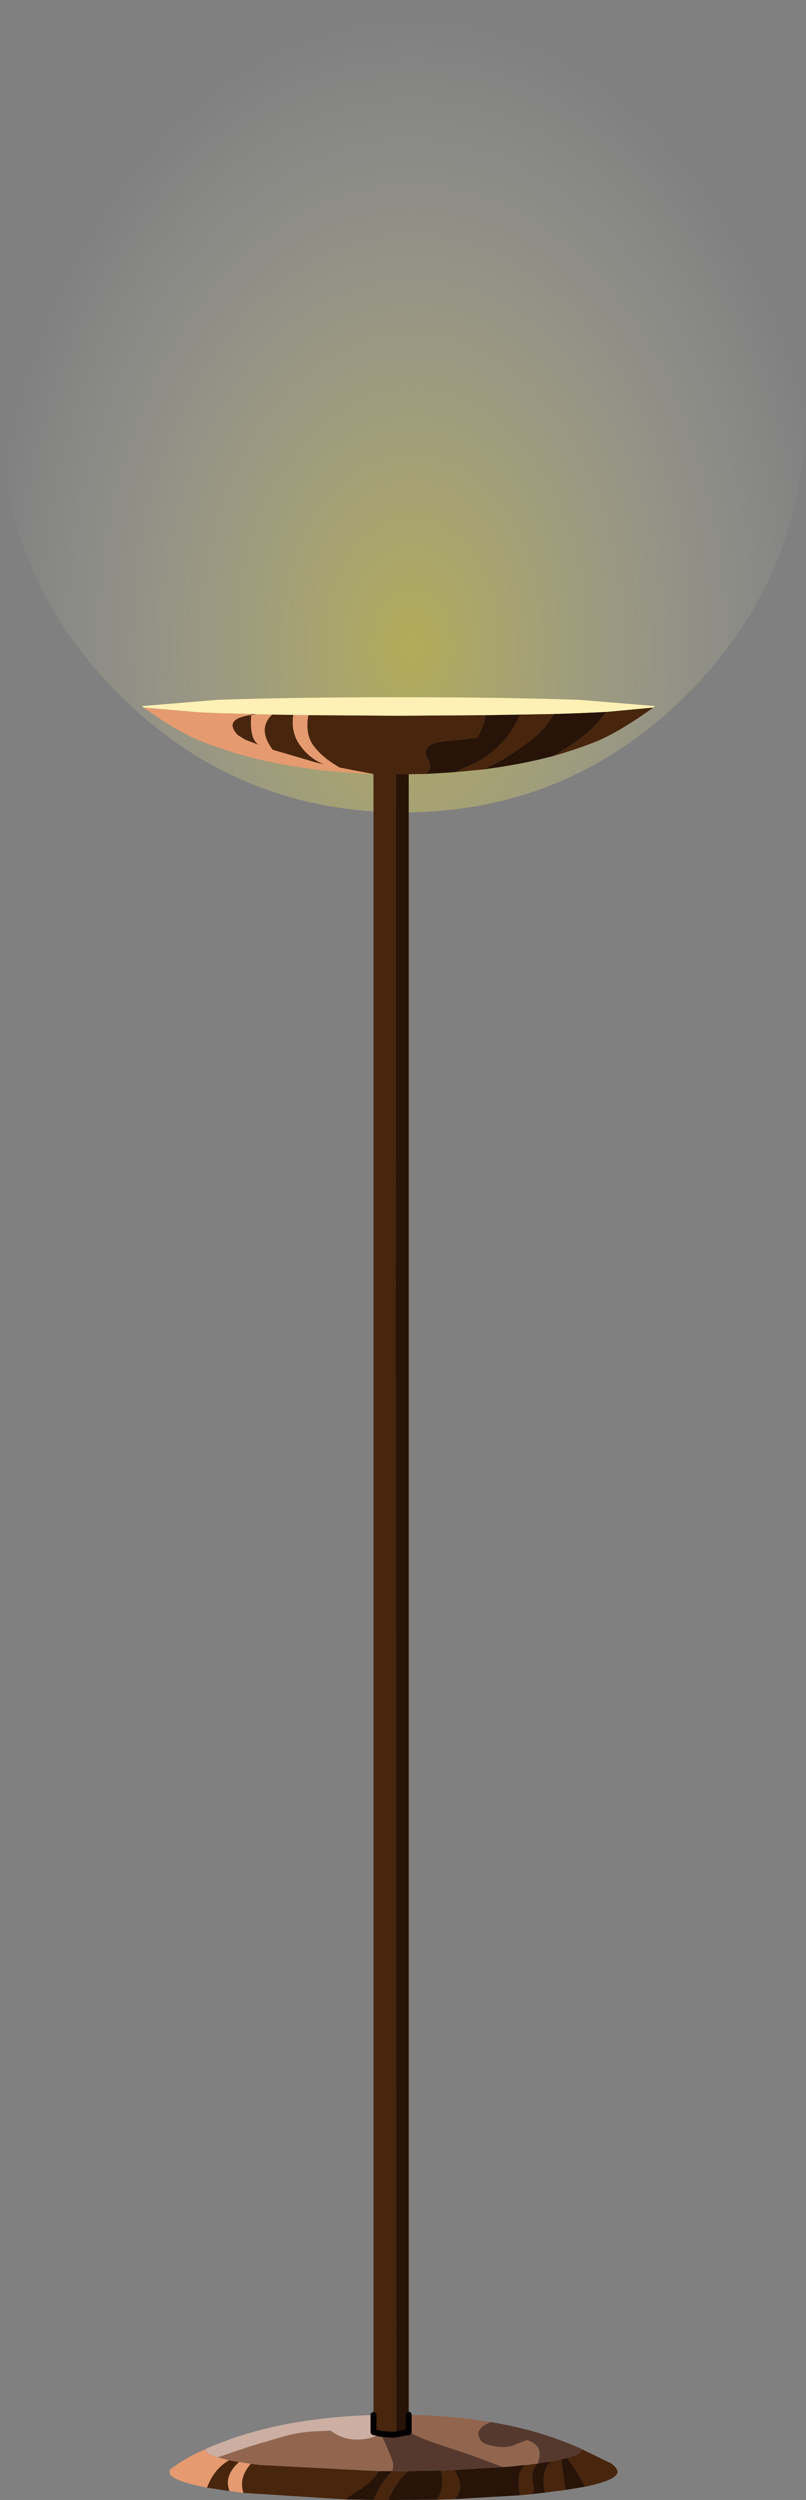 <?xml version="1.0" encoding="UTF-8" standalone="no"?>
<svg xmlns:xlink="http://www.w3.org/1999/xlink" height="425.25px" width="137.25px" xmlns="http://www.w3.org/2000/svg">
  <rect width="100%" height="100%" fill="#808080" stroke="none"/>
  <g transform="matrix(1.0, 0.0, 0.0, 1.0, 67.85, 271.9)">
    <path d="M49.3 -251.65 Q69.4 -231.45 69.4 -202.8 69.4 -174.2 49.3 -153.95 29.15 -133.75 0.75 -133.7 -27.65 -133.75 -47.75 -153.95 -67.9 -174.2 -67.85 -202.8 -67.9 -231.45 -47.75 -251.65 -27.65 -271.9 0.75 -271.9 29.15 -271.9 49.3 -251.65" fill="url(#gradient0)" fill-rule="evenodd" stroke="none"/>
    <path d="M43.4 -151.55 Q37.8 -147.5 33.75 -145.8 30.25 -144.4 26.35 -143.3 28.95 -144.75 31.3 -146.55 33.65 -148.4 35.4 -150.8 L43.4 -151.55 M14.25 -141.0 L9.55 -140.55 13.05 -142.1 Q15.65 -143.45 17.6 -145.5 19.55 -147.55 20.65 -150.35 L26.45 -150.45 Q25.0 -147.9 22.7 -146.1 20.45 -144.4 18.05 -142.9 16.15 -141.75 14.25 -141.0 M4.7 -140.25 L4.65 -140.25 1.75 -140.2 0.25 -140.2 -0.45 -140.2 -0.4 142.2 -0.95 142.25 -3.05 142.1 -4.25 141.8 -4.25 138.9 -4.25 -140.25 -4.35 -140.25 -7.8 -140.9 -8.3 -141.0 -9.8 -141.3 -9.95 -141.3 Q-12.8 -142.9 -14.35 -144.9 -15.95 -146.9 -15.35 -150.25 L0.0 -150.15 14.8 -150.25 Q14.5 -148.2 13.4 -146.4 L7.5 -145.75 Q3.55 -145.35 5.1 -142.55 5.8 -141.2 4.7 -140.25 M31.15 144.8 L31.2 144.7 36.15 147.1 Q37.0 147.65 37.25 148.3 L37.3 148.55 Q37.3 149.95 31.75 151.1 30.5 148.5 28.7 146.2 31.15 145.55 31.15 144.8 M28.45 151.65 L26.1 151.95 25.0 152.1 Q24.1 148.8 25.9 146.8 L27.7 146.45 28.45 151.65 M22.75 152.35 L20.75 152.55 Q19.85 148.7 21.65 147.4 L21.75 147.4 23.7 147.15 Q22.3 148.5 23.0 150.9 23.25 151.7 22.75 152.35 M9.65 153.2 L6.55 153.3 Q7.9 151.25 7.25 148.35 L9.5 148.25 Q11.4 151.1 9.65 153.2 M-1.75 153.35 L-4.2 153.35 Q-3.1 150.5 -1.05 148.45 L-0.85 148.45 1.65 148.45 Q-0.5 150.4 -1.75 153.35 M-9.0 153.25 L-26.4 152.15 Q-27.25 149.6 -25.15 147.2 L-23.5 147.4 -3.3 148.45 Q-4.95 150.8 -7.5 152.1 L-9.0 153.25 M-28.75 151.85 L-32.6 151.25 Q-31.4 148.05 -28.85 146.6 L-27.15 146.9 Q-29.8 149.3 -28.75 151.85 M-21.5 -150.35 L-17.9 -150.3 Q-18.4 -147.2 -16.55 -144.85 -15.05 -142.85 -12.65 -141.85 L-14.25 -142.25 -19.15 -143.7 -21.4 -144.35 Q-24.1 -147.9 -21.5 -150.35 M-25.05 -150.45 L-24.05 -150.4 -25.05 -150.3 -25.05 -150.45 M-25.05 -150.3 Q-25.45 -145.9 -23.5 -145.05 L-23.8 -145.2 -26.05 -146.05 -27.35 -146.85 Q-29.95 -149.6 -25.05 -150.3" fill="#48250d" fill-rule="evenodd" stroke="none"/>
    <path d="M1.75 138.85 Q9.25 139.0 15.75 140.1 12.7 141.25 14.0 143.2 14.3 143.65 14.95 143.85 18.0 144.9 20.2 143.8 L21.9 143.15 Q24.9 144.1 23.7 147.15 L21.75 147.4 21.65 147.4 18.75 147.7 17.8 147.75 12.3 145.7 6.75 143.85 Q4.2 143.05 1.75 141.8 L1.75 138.85 M-3.05 142.1 Q-1.9 144.3 -1.0 146.75 -0.8 147.3 -1.05 148.45 L-3.3 148.45 -23.5 147.4 -25.15 147.2 -27.15 146.9 -28.85 146.6 -30.8 146.1 -25.5 144.3 -20.1 142.7 Q-17.45 141.9 -14.75 141.7 L-11.6 141.55 Q-9.2 143.3 -6.35 143.05 -4.7 142.95 -3.05 142.1" fill="#92664e" fill-rule="evenodd" stroke="none"/>
    <path d="M26.35 -143.3 Q20.7 -141.8 14.25 -141.0 16.15 -141.75 18.05 -142.9 20.45 -144.4 22.7 -146.1 25.0 -147.9 26.45 -150.45 L30.9 -150.6 35.4 -150.8 Q33.65 -148.4 31.3 -146.55 28.95 -144.75 26.35 -143.3 M9.55 -140.55 L4.7 -140.25 Q5.8 -141.2 5.1 -142.55 3.55 -145.35 7.5 -145.75 L13.4 -146.4 Q14.5 -148.2 14.8 -150.25 L20.65 -150.35 Q19.55 -147.55 17.6 -145.5 15.65 -143.45 13.05 -142.1 L9.55 -140.55 M1.75 -140.2 L1.75 138.85 1.75 141.8 -0.4 142.2 -0.45 -140.2 0.25 -140.2 1.75 -140.2 M31.75 151.1 L28.45 151.65 27.7 146.45 28.7 146.2 Q30.5 148.5 31.75 151.1 M25.0 152.1 L22.75 152.35 Q23.25 151.7 23.0 150.9 22.3 148.5 23.7 147.15 L25.9 146.8 Q24.1 148.8 25.0 152.1 M20.75 152.55 L9.65 153.2 Q11.4 151.1 9.5 148.25 L17.8 147.75 18.75 147.7 21.65 147.4 Q19.85 148.7 20.75 152.55 M6.55 153.3 L-0.85 153.35 -1.75 153.35 Q-0.5 150.4 1.65 148.45 L7.25 148.35 Q7.9 151.25 6.55 153.3 M-4.2 153.35 L-9.0 153.25 -7.5 152.1 Q-4.95 150.8 -3.3 148.45 L-1.05 148.45 Q-3.1 150.5 -4.2 153.35" fill="#271307" fill-rule="evenodd" stroke="none"/>
    <path d="M-26.4 152.15 L-27.85 151.95 -28.75 151.85 Q-29.8 149.3 -27.15 146.9 L-25.15 147.2 Q-27.25 149.6 -26.4 152.15 M-32.6 151.25 Q-39.0 150.05 -39.0 148.55 L-38.9 148.15 -37.45 147.15 Q-35.5 145.85 -32.85 144.7 L-32.8 144.8 Q-32.85 145.5 -30.8 146.1 L-28.85 146.6 Q-31.4 148.05 -32.6 151.25 M-4.35 -140.25 Q-21.15 -140.85 -33.55 -145.8 -37.8 -147.5 -43.4 -151.55 L-34.15 -150.75 -30.9 -150.6 -25.05 -150.45 -25.05 -150.3 -24.05 -150.4 -21.5 -150.35 Q-24.1 -147.9 -21.4 -144.35 L-19.15 -143.7 -14.25 -142.25 -12.65 -141.85 Q-15.05 -142.85 -16.55 -144.85 -18.4 -147.2 -17.9 -150.3 L-15.35 -150.25 Q-15.95 -146.9 -14.35 -144.9 -12.8 -142.9 -9.95 -141.3 L-9.8 -141.3 -8.3 -141.0 -7.8 -140.9 -4.35 -140.25 M-25.05 -150.3 Q-29.95 -149.6 -27.35 -146.85 L-26.05 -146.05 -23.8 -145.2 -23.5 -145.05 Q-25.45 -145.9 -25.05 -150.3" fill="#e69a6f" fill-rule="evenodd" stroke="none"/>
    <path d="M15.75 140.1 Q21.75 141.1 26.9 142.95 L29.3 143.85 31.15 144.65 31.15 144.8 Q31.15 145.55 28.7 146.2 L27.7 146.45 25.9 146.8 23.7 147.15 Q24.9 144.1 21.9 143.15 L20.2 143.8 Q18.0 144.9 14.95 143.85 14.3 143.65 14.0 143.2 12.7 141.25 15.75 140.1 M7.25 148.35 L1.65 148.45 -0.85 148.45 -1.05 148.45 Q-0.8 147.3 -1.0 146.75 -1.9 144.3 -3.05 142.1 L-0.95 142.25 -0.4 142.2 1.75 141.8 Q4.2 143.05 6.75 143.85 L12.3 145.7 17.8 147.75 9.5 148.25 7.25 148.35" fill="#56392e" fill-rule="evenodd" stroke="none"/>
    <path d="M-32.8 144.8 L-32.8 144.65 -30.9 143.85 -28.35 142.9 Q-17.9 139.3 -4.25 138.9 L-4.25 141.8 -3.05 142.1 Q-4.7 142.95 -6.35 143.05 -9.2 143.3 -11.6 141.55 L-14.75 141.7 Q-17.45 141.9 -20.1 142.7 L-25.5 144.3 -30.8 146.1 Q-32.85 145.5 -32.8 144.8" fill="#ccaea2" fill-rule="evenodd" stroke="none"/>
    <path d="M43.65 -151.8 L43.7 -151.75 43.4 -151.55 43.65 -151.8 M-43.4 -151.55 L-43.65 -151.75 -43.6 -151.8 -43.4 -151.55" fill="#ffff00" fill-rule="evenodd" stroke="none"/>
    <path d="M43.65 -151.8 L43.4 -151.55 35.4 -150.8 30.9 -150.6 26.45 -150.45 20.65 -150.35 14.8 -150.25 0.0 -150.15 -15.35 -150.25 -17.9 -150.3 -21.5 -150.35 -24.05 -150.4 -25.05 -150.45 -30.9 -150.6 -34.15 -150.75 -43.4 -151.55 -43.6 -151.8 -30.9 -152.85 Q-18.1 -153.3 0.0 -153.3 18.1 -153.3 30.9 -152.85 L43.65 -151.8" fill="#fff0b5" fill-rule="evenodd" stroke="none"/>
    <path d="M1.75 138.85 L1.75 141.8 -0.4 142.2 -0.95 142.25 -3.05 142.1 -4.25 141.8 -4.25 138.9" fill="none" stroke="#000000" stroke-linecap="round" stroke-linejoin="round" stroke-width="1.0"/>
  </g>
  <defs>
    <radialGradient cx="0" cy="0" gradientTransform="matrix(0.09, 0.0, 0.0, 0.132, 2.3, -161.85)" gradientUnits="userSpaceOnUse" id="gradient0" r="819.2" spreadMethod="pad">
      <stop offset="0.0" stop-color="#fdec1c" stop-opacity="0.4"/>
      <stop offset="1.0" stop-color="#ffffff" stop-opacity="0.0"/>
    </radialGradient>
  </defs>
</svg>
